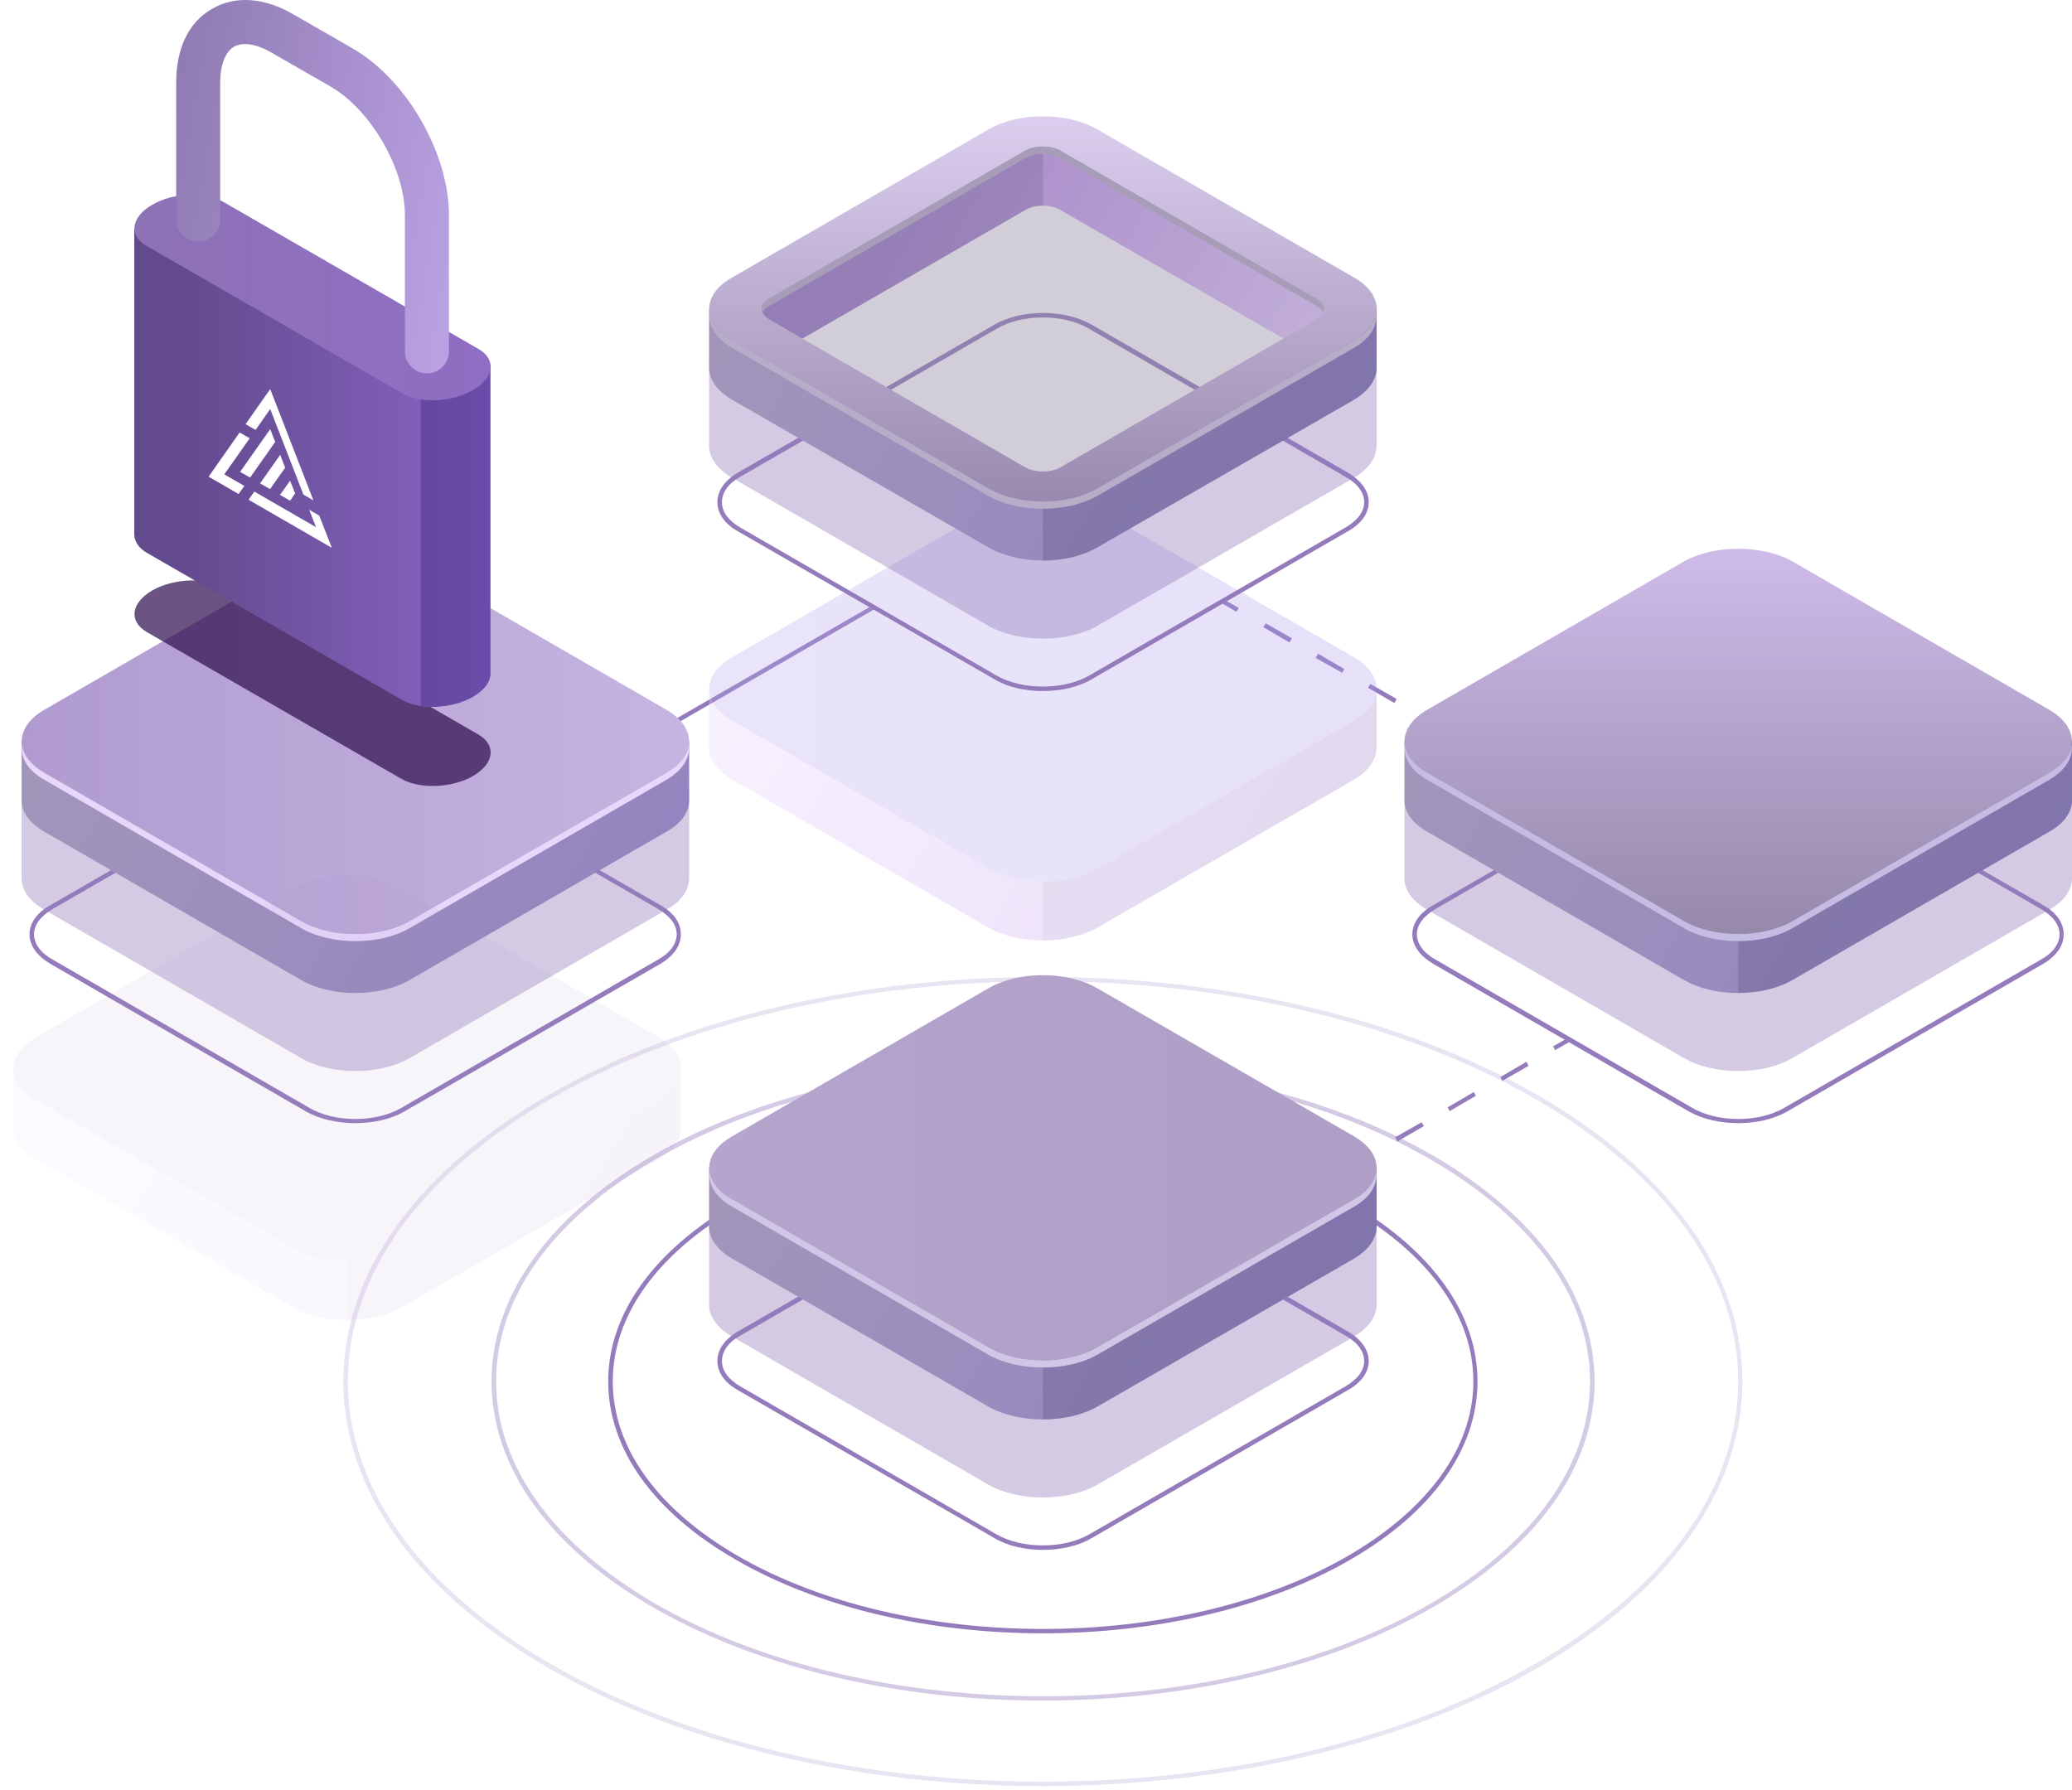 <svg width="463" height="400" viewBox="0 0 463 400" fill="none" xmlns="http://www.w3.org/2000/svg">
    <g opacity="0.7">
        <path opacity="0.4" fill-rule="evenodd" clip-rule="evenodd" d="M233.034 380.042C201.494 380.042 170.046 373.084 146.02 359.262C122.643 345.811 109.841 327.814 109.841 308.704C109.841 289.595 122.643 271.691 146.02 258.147C193.98 230.503 272.089 230.503 320.049 258.147C343.426 271.691 356.32 289.595 356.32 308.704C356.32 327.814 343.426 345.811 320.049 359.262C296.115 373.084 264.575 380.042 233.034 380.042ZM233.034 238.388C201.679 238.388 170.417 245.252 146.483 259.075C123.477 272.34 110.861 289.966 110.861 308.704C110.861 327.443 123.477 345.069 146.483 358.427C194.258 385.979 271.903 385.979 319.585 358.427C342.591 345.069 355.3 327.443 355.3 308.704C355.3 289.966 342.591 272.34 319.585 259.075C295.744 245.252 264.389 238.388 233.034 238.388Z" fill="#6744A0"/>
        <path opacity="0.2" fill-rule="evenodd" clip-rule="evenodd" d="M233.034 399.152C193.051 399.152 153.069 390.339 122.642 372.806C93.049 355.737 76.723 332.916 76.723 308.705C76.723 284.493 93.049 261.765 122.642 244.696C183.496 209.538 282.571 209.538 343.518 244.696C373.11 261.765 389.344 284.493 389.344 308.705C389.344 332.916 373.11 355.737 343.518 372.806C312.998 390.339 273.016 399.152 233.034 399.152ZM233.034 219.278C193.237 219.278 153.44 228.091 123.106 245.531C93.884 262.414 77.743 284.864 77.743 308.705C77.743 332.545 93.884 354.995 123.106 371.878C183.775 406.944 282.385 406.944 342.961 371.878C372.276 354.995 388.417 332.545 388.417 308.705C388.417 284.864 372.276 262.414 342.961 245.531C312.627 228.091 272.83 219.278 233.034 219.278Z" fill="#6744A0"/>
        <path fill-rule="evenodd" clip-rule="evenodd" d="M233.033 365.014C208.172 365.014 183.403 359.54 164.479 348.594C146.019 338.019 135.907 323.825 135.907 308.705C135.907 293.676 146.019 279.483 164.479 268.815C202.235 247.015 263.832 247.015 301.68 268.815C320.048 279.483 330.159 293.676 330.159 308.705C330.159 323.825 320.048 338.019 301.68 348.594C282.756 359.54 257.895 365.014 233.033 365.014ZM233.033 253.416C208.358 253.416 183.682 258.889 164.943 269.743C146.854 280.133 136.928 294.048 136.928 308.705C136.928 323.454 146.854 337.277 164.943 347.759C202.513 369.466 263.553 369.466 301.124 347.759C319.213 337.277 329.232 323.454 329.232 308.705C329.232 294.048 319.213 280.133 301.124 269.743C282.385 258.889 257.709 253.416 233.033 253.416Z" fill="#6744A0"/>
        <path d="M344.074 175.863L340.827 174.008L341.384 173.173L344.538 175.029L344.074 175.863Z" fill="#6744A0"/>
        <path d="M334.983 170.669L329.139 167.236L329.603 166.401L335.447 169.741L334.983 170.669ZM323.295 163.897L317.45 160.557L317.914 159.629L323.758 163.062L323.295 163.897ZM311.606 157.125L305.669 153.692L306.226 152.857L312.07 156.197L311.606 157.125ZM299.918 150.353L293.981 147.013L294.537 146.086L300.381 149.518L299.918 150.353ZM288.136 143.581L282.292 140.149L282.849 139.314L288.693 142.653L288.136 143.581Z" fill="#6744A0"/>
        <path d="M276.261 136.716L273.107 134.861L273.571 134.026L276.818 135.881L276.261 136.716Z" fill="#6744A0"/>
        <path fill-rule="evenodd" clip-rule="evenodd" d="M388.416 251.004C384.52 251.004 380.624 250.169 377.563 248.499L320.233 215.382C317.265 213.619 315.595 211.3 315.595 208.796C315.595 206.291 317.265 203.972 320.233 202.302L377.563 169.184C383.592 165.752 393.24 165.752 399.177 169.184L456.599 202.302C459.568 203.972 461.145 206.291 461.145 208.796C461.145 211.3 459.568 213.619 456.599 215.382L399.177 248.499C396.209 250.169 392.312 251.004 388.416 251.004ZM388.416 167.607C384.705 167.607 380.902 168.442 378.119 170.019L320.79 203.137C318.099 204.714 316.615 206.662 316.615 208.796C316.615 210.929 318.099 212.97 320.79 214.454L378.119 247.572C383.778 250.911 393.054 250.911 398.713 247.572L456.043 214.454C458.733 212.97 460.217 210.929 460.217 208.796C460.217 206.662 458.733 204.714 456.043 203.137L398.713 170.019C395.837 168.442 392.127 167.607 388.416 167.607Z" fill="#6744A0"/>
        <path opacity="0.4" d="M463 196.087V176.513L459.382 174.472C458.362 180.595 451.126 184.676 445.096 185.511L404.001 209.538L386.097 216.031L328.86 186.439L330.159 185.697C325.242 183.378 322.645 178.183 319.955 173.452L316.151 175.678L313.832 176.327V196.272C313.832 198.87 315.502 201.374 318.934 203.322L376.264 236.44C382.943 240.336 393.889 240.336 400.568 236.44L457.898 203.322C461.237 201.467 462.907 198.962 463 196.458C463 196.334 463 196.21 463 196.087Z" fill="#6744A0"/>
        <path d="M463 178.647V165.659L459.382 163.618C458.362 169.834 451.126 173.823 445.096 174.658L404.001 198.684L386.097 205.178L328.86 175.678L330.159 174.843C325.242 172.617 322.645 167.329 319.955 162.598L316.151 164.917L313.832 165.567V178.832C313.832 181.43 315.502 183.934 318.934 185.882L376.264 219C382.943 222.896 393.889 222.896 400.568 219L457.898 185.882C461.237 184.027 462.907 181.522 463 179.018C463 178.894 463 178.77 463 178.647Z" fill="url(#paint0_linear_237_2146)"/>
        <path opacity="0.3" d="M445.096 174.658L404.001 198.684L388.416 204.343V221.876C392.776 221.876 397.229 220.948 400.568 219L457.898 185.882C461.237 184.027 462.907 181.522 463 179.018C463 178.894 463 178.77 463 178.647V165.659L459.66 163.804H459.382C458.176 169.834 451.126 173.823 445.096 174.658Z" fill="#0F054C"/>
        <path d="M376.264 205.827L318.934 172.709C312.162 168.813 312.162 162.505 318.934 158.609L376.264 125.491C382.943 121.688 393.889 121.688 400.569 125.491L457.898 158.609C464.67 162.505 464.67 168.813 457.898 172.709L400.569 205.827C393.889 209.723 382.943 209.723 376.264 205.827Z" fill="url(#paint1_linear_237_2146)"/>
        <path d="M457.897 172.709L400.567 205.827C393.888 209.723 382.942 209.723 376.263 205.827L318.933 172.709C315.872 170.947 314.202 168.721 313.924 166.494C313.553 169.277 315.13 172.153 318.933 174.286L376.263 207.404C382.942 211.3 393.888 211.3 400.567 207.404L457.897 174.286C461.608 172.153 463.277 169.277 462.906 166.494C462.628 168.721 460.958 170.947 457.897 172.709Z" fill="#ADA0D8"/>
        <path d="M124.403 177.162L123.847 176.327L194.906 135.325L195.369 136.16L124.403 177.162Z" fill="#6744A0"/>
        <path fill-rule="evenodd" clip-rule="evenodd" d="M79.412 251.004C75.516 251.004 71.62 250.169 68.559 248.499L11.229 215.382C8.261 213.619 6.591 211.3 6.591 208.796C6.591 206.291 8.261 203.972 11.229 202.302L68.559 169.184C74.588 165.752 84.236 165.752 90.173 169.184L147.595 202.302C150.564 203.972 152.141 206.291 152.141 208.796C152.141 211.3 150.564 213.619 147.595 215.382L90.173 248.499C87.205 250.169 83.308 251.004 79.412 251.004ZM69.115 247.572C74.774 250.911 84.05 250.911 89.709 247.572L147.039 214.454C149.729 212.97 151.213 210.929 151.213 208.796C151.213 206.662 149.729 204.714 147.039 203.137L89.709 170.019C84.05 166.772 74.774 166.772 69.115 170.019L11.786 203.137C9.095 204.714 7.611 206.662 7.611 208.796C7.611 210.929 9.095 212.97 11.786 214.454L69.115 247.572Z" fill="#6744A0"/>
        <path opacity="0.4" d="M153.996 196.087V176.513L150.378 174.472C149.358 180.595 142.122 184.676 136.092 185.511L94.997 209.538L77.093 216.031L19.856 186.439L21.155 185.697C16.238 183.378 13.641 178.183 10.951 173.452L7.147 175.678L4.828 176.327V196.272C4.828 198.87 6.498 201.374 9.93 203.322L67.26 236.44C73.939 240.336 84.885 240.336 91.564 236.44L148.894 203.322C152.234 201.467 153.903 198.962 153.996 196.458C153.996 196.334 153.996 196.21 153.996 196.087Z" fill="#6744A0"/>
        <path d="M153.996 178.647V165.659L150.378 163.618C149.358 169.834 142.122 173.823 136.092 174.658L94.997 198.684L77.093 205.178L19.856 175.678L21.155 174.843C16.238 172.617 13.641 167.329 10.951 162.598L7.147 164.917L4.828 165.567V178.832C4.828 181.43 6.498 183.934 9.93 185.882L67.26 219C73.939 222.896 84.885 222.896 91.564 219L148.894 185.882C152.234 184.027 153.903 181.522 153.996 179.018C153.996 178.894 153.996 178.77 153.996 178.647Z" fill="url(#paint2_linear_237_2146)"/>
        <path d="M67.26 205.827L9.931 172.71C3.159 168.813 3.159 162.505 9.931 158.609L67.26 125.492C73.939 121.688 84.885 121.688 91.565 125.492L148.894 158.609C155.666 162.505 155.666 168.813 148.894 172.71L91.565 205.827C84.885 209.723 73.939 209.723 67.26 205.827Z" fill="url(#paint3_linear_237_2146)"/>
        <path d="M148.894 172.71L91.564 205.827C84.885 209.723 73.939 209.723 67.26 205.827L9.93 172.71C6.869 170.947 5.199 168.721 4.921 166.494C4.55 169.277 6.127 172.153 9.93 174.287L67.26 207.404C73.939 211.3 84.885 211.3 91.564 207.404L148.894 174.287C152.605 172.153 154.274 169.277 153.903 166.494C153.625 168.721 151.955 170.947 148.894 172.71Z" fill="#DFC6F9"/>
        <path d="M279.787 273.824L279.23 272.99L282.477 271.134L282.941 271.969L279.787 273.824Z" fill="#6744A0"/>
        <path d="M288.878 268.63L288.321 267.702L294.166 264.362L294.722 265.197L288.878 268.63ZM300.566 261.858L300.103 261.023L305.947 257.59L306.503 258.518L300.566 261.858ZM312.255 255.086L311.791 254.158L317.635 250.819L318.192 251.653L312.255 255.086ZM323.943 248.314L323.48 247.479L329.324 244.047L329.788 244.881L323.943 248.314ZM335.725 241.542L335.261 240.707L341.105 237.275L341.569 238.202L335.725 241.542Z" fill="#6744A0"/>
        <path d="M347.506 234.677L347.042 233.842L350.289 231.987L350.753 232.822L347.506 234.677Z" fill="#6744A0"/>
        <path fill-rule="evenodd" clip-rule="evenodd" d="M233.033 346.368C229.137 346.368 225.241 345.533 222.272 343.77L164.85 310.653C161.882 308.983 160.305 306.664 160.305 304.159C160.305 301.655 161.882 299.335 164.85 297.573L222.272 264.455C228.209 261.023 237.857 261.023 243.887 264.455L301.216 297.573C304.185 299.335 305.855 301.655 305.855 304.159C305.855 306.664 304.185 308.983 301.216 310.653L243.887 343.77C240.918 345.533 236.929 346.368 233.033 346.368ZM233.033 262.878C229.323 262.878 225.612 263.713 222.736 265.383L165.407 298.501C162.717 299.985 161.325 302.026 161.325 304.159C161.325 306.293 162.717 308.241 165.407 309.818L222.736 342.935C228.395 346.182 237.672 346.182 243.33 342.935L300.66 309.818C303.35 308.241 304.834 306.293 304.834 304.159C304.834 302.026 303.35 299.985 300.66 298.501L243.33 265.383C240.547 263.713 236.744 262.878 233.033 262.878Z" fill="#6744A0"/>
        <path opacity="0.4" d="M307.618 291.45V271.784L304 269.836C302.98 275.958 295.744 279.947 289.714 280.782L248.619 304.809L230.715 311.302L173.478 281.803L174.777 280.968C169.953 278.741 167.263 273.454 164.666 268.723L160.769 271.042L158.45 271.691V291.636C158.45 294.141 160.213 296.738 163.552 298.686L220.882 331.804C227.561 335.607 238.507 335.607 245.187 331.804L302.609 298.686C305.856 296.738 307.525 294.233 307.618 291.729C307.618 291.667 307.618 291.574 307.618 291.45Z" fill="#6744A0"/>
        <path d="M307.618 274.01V261.023L304 258.982C302.98 265.105 295.744 269.186 289.714 270.021L248.619 294.048L230.715 300.541L173.478 270.949L174.777 270.207C169.953 267.888 167.263 262.693 164.666 257.962L160.769 260.188L158.45 260.838V274.196C158.45 276.701 160.213 279.298 163.552 281.246L220.882 314.364C227.561 318.167 238.507 318.167 245.187 314.364L302.609 281.246C305.856 279.298 307.525 276.793 307.618 274.289C307.618 274.165 307.618 274.072 307.618 274.01Z" fill="url(#paint4_linear_237_2146)"/>
        <path opacity="0.3" d="M289.714 270.021L248.619 294.048L233.034 299.707V317.239C237.487 317.239 241.847 316.219 245.187 314.364L302.609 281.246C305.856 279.298 307.525 276.793 307.618 274.289C307.618 274.165 307.618 274.072 307.618 274.01V261.023L304.279 259.168H304C302.887 265.198 295.744 269.186 289.714 270.021Z" fill="#0F054C"/>
        <path d="M220.882 301.098L163.553 267.981C156.781 264.177 156.781 257.869 163.553 253.973L220.882 220.855C227.561 216.959 238.508 216.959 245.187 220.855L302.609 253.973C309.288 257.869 309.288 264.177 302.609 267.981L245.187 301.098C238.508 304.994 227.561 304.994 220.882 301.098Z" fill="url(#paint5_linear_237_2146)"/>
        <path d="M302.61 267.98L245.187 301.098C238.508 304.994 227.562 304.994 220.883 301.098L163.553 267.98C160.492 266.311 158.915 264.084 158.544 261.765C158.173 264.641 159.843 267.517 163.553 269.65L220.883 302.768C227.562 306.571 238.508 306.571 245.187 302.768L302.61 269.65C306.32 267.517 307.897 264.641 307.526 261.765C307.248 264.084 305.578 266.311 302.61 267.98Z" fill="#BCAEDC"/>
        <g opacity="0.3">
            <g opacity="0.3">
                <path d="M152.168 251.804V238.817L148.55 236.776C147.53 242.899 140.294 246.981 134.264 247.815L93.169 271.842L75.265 278.336L18.028 248.743L19.327 248.001C14.503 245.682 11.813 240.487 9.215 235.756L5.319 237.982L3 238.632V251.99C3 254.495 4.763 257.092 8.102 259.04L65.432 292.158C72.111 295.961 83.057 295.961 89.736 292.158L147.159 259.04C150.405 257.092 152.075 254.587 152.168 252.083C152.168 252.021 152.168 251.928 152.168 251.804Z" fill="url(#paint6_linear_237_2146)"/>
                <path opacity="0.3" d="M134.264 247.815L93.169 271.842L77.584 277.501V295.033C82.037 295.033 86.397 294.106 89.736 292.158L147.159 259.04C150.405 257.092 152.075 254.587 152.168 252.083C152.168 252.021 152.168 251.928 152.168 251.804V238.817L148.828 236.962H148.55C147.437 242.992 140.294 246.981 134.264 247.815Z" fill="#0F054C"/>
                <path d="M65.432 278.892L8.102 245.867C1.33 241.971 1.33 235.663 8.102 231.767L65.432 198.649C72.111 194.753 83.057 194.753 89.737 198.649L147.159 231.767C153.838 235.663 153.838 241.971 147.159 245.867L89.737 278.892C83.057 282.788 72.111 282.788 65.432 278.892Z" fill="url(#paint7_linear_237_2146)"/>
                <g opacity="0.6">
                    <path d="M65.432 278.892L8.102 245.867C1.33 241.971 1.33 235.663 8.102 231.767L65.432 198.649C72.111 194.753 83.057 194.753 89.737 198.649L147.159 231.767C153.838 235.663 153.838 241.971 147.159 245.867L89.737 278.892C83.057 282.788 72.111 282.788 65.432 278.892Z" fill="#3C1172"/>
                </g>
            </g>
            <path d="M307.617 166.958V153.971L303.999 151.93C302.979 158.053 295.743 162.134 289.713 162.969L248.618 186.996L230.714 193.489L173.477 163.897L174.776 163.155C169.952 160.836 167.262 155.641 164.665 150.91L160.768 153.136L158.449 153.785V167.144C158.449 169.648 160.212 172.246 163.551 174.194L220.881 207.311C227.56 211.115 238.506 211.115 245.186 207.311L302.608 174.194C305.855 172.246 307.524 169.741 307.617 167.236C307.617 167.175 307.617 167.082 307.617 166.958Z" fill="url(#paint8_linear_237_2146)"/>
            <path opacity="0.3" d="M289.713 162.969L248.618 186.996L233.033 192.654V210.187C237.486 210.187 241.846 209.259 245.186 207.311L302.608 174.194C305.855 172.246 307.524 169.741 307.617 167.236C307.617 167.175 307.617 167.082 307.617 166.958V153.971L304.278 152.115H303.999C302.886 158.145 295.743 162.134 289.713 162.969Z" fill="#0F054C"/>
            <path d="M220.881 194.046L163.552 161.021C156.78 157.125 156.78 150.817 163.552 146.921L220.881 113.803C227.56 109.907 238.507 109.907 245.186 113.803L302.608 146.921C309.287 150.817 309.287 157.125 302.608 161.021L245.186 194.046C238.507 197.942 227.56 197.942 220.881 194.046Z" fill="url(#paint9_linear_237_2146)"/>
            <g opacity="0.6">
                <path d="M220.881 194.046L163.552 161.021C156.78 157.125 156.78 150.817 163.552 146.921L220.881 113.803C227.56 109.907 238.507 109.907 245.186 113.803L302.608 146.921C309.287 150.817 309.287 157.125 302.608 161.021L245.186 194.046C238.507 197.942 227.56 197.942 220.881 194.046Z" fill="#5E35D1"/>
            </g>
        </g>
        <path fill-rule="evenodd" clip-rule="evenodd" d="M233.033 154.435C229.137 154.435 225.241 153.6 222.272 151.837L164.85 118.72C161.882 117.05 160.305 114.731 160.305 112.226C160.305 109.721 161.882 107.402 164.85 105.64L222.272 72.522C228.209 69.09 237.857 69.09 243.887 72.522L301.216 105.64C304.185 107.402 305.855 109.721 305.855 112.226C305.855 114.731 304.185 117.05 301.216 118.72L243.887 151.837C240.918 153.6 236.929 154.435 233.033 154.435ZM233.033 70.945C229.323 70.945 225.612 71.78 222.736 73.45L165.407 106.567C162.717 108.052 161.325 110.093 161.325 112.226C161.325 114.36 162.717 116.308 165.407 117.885L222.736 151.002C228.395 154.249 237.672 154.249 243.33 151.002L300.66 117.885C303.35 116.308 304.834 114.36 304.834 112.226C304.834 110.093 303.35 108.052 300.66 106.567L243.33 73.45C240.547 71.78 236.744 70.945 233.033 70.945Z" fill="#6744A0"/>
        <path opacity="0.4" d="M307.618 99.517V79.851L304 77.81C302.98 84.025 295.744 88.014 289.714 88.849L248.619 112.876L230.715 119.369L173.478 89.87L174.777 89.035C169.953 86.808 167.263 81.521 164.666 76.79L160.769 79.109L158.45 79.758V99.703C158.45 102.207 160.213 104.805 163.552 106.753L220.882 139.871C227.561 143.674 238.507 143.674 245.187 139.871L302.609 106.753C305.856 104.805 307.525 102.3 307.618 99.796C307.618 99.672 307.618 99.579 307.618 99.517Z" fill="#6744A0"/>
        <path d="M307.618 82.077V68.997L304 67.049C302.98 73.172 295.744 77.253 289.714 78.088L248.619 102.115L230.715 108.516L173.478 79.016L174.777 78.274C169.953 75.955 167.263 70.76 164.666 65.936L160.769 68.255L158.45 68.904V82.263C158.45 84.767 160.213 87.365 163.552 89.313L220.882 122.338C227.561 126.234 238.507 126.234 245.187 122.338L302.609 89.313C305.856 87.365 307.525 84.86 307.618 82.356C307.618 82.232 307.618 82.139 307.618 82.077Z" fill="url(#paint10_linear_237_2146)"/>
        <path opacity="0.3" d="M289.714 78.088L248.619 102.115L233.034 107.681V125.306C237.487 125.306 241.847 124.286 245.187 122.338L302.609 89.313C305.856 87.365 307.525 84.86 307.618 82.356C307.618 82.232 307.618 82.139 307.618 82.077V68.997L304.279 67.235H304C302.887 73.264 295.744 77.253 289.714 78.088Z" fill="#0F054C"/>
        <path d="M174.777 78.274L229.138 46.919C231.272 45.62 234.797 45.62 236.931 46.919L290.364 77.717L289.715 78.088C295.745 77.253 302.98 73.172 304.001 67.049L244.074 33.746L226.634 29.108L212.441 37.457L164.666 65.936C167.263 70.76 169.954 75.955 174.777 78.274Z" fill="url(#paint11_linear_237_2146)"/>
        <path opacity="0.3" d="M233.035 30.777L226.634 29.108L212.441 37.457L164.666 65.936C167.263 70.76 169.954 75.955 174.777 78.274L229.138 46.919C230.252 46.269 231.643 45.991 233.035 45.991V30.777Z" fill="#0F054C"/>
        <path fill-rule="evenodd" clip-rule="evenodd" d="M220.882 109.165L163.553 76.047C156.781 72.151 156.781 65.843 163.553 62.04L220.882 28.922C227.561 25.026 238.508 25.026 245.187 28.922L302.609 62.04C309.288 65.843 309.288 72.151 302.609 76.047L245.187 109.165C238.508 113.061 227.561 113.061 220.882 109.165ZM236.931 33.653C234.797 32.447 231.272 32.447 229.138 33.653L171.809 66.771C169.675 68.07 169.675 70.018 171.809 71.316L229.138 104.434C231.272 105.64 234.797 105.64 236.931 104.434L294.26 71.316C296.486 70.018 296.486 68.07 294.26 66.771L236.931 33.653Z" fill="url(#paint12_linear_237_2146)"/>
        <path d="M294.261 66.771L236.932 33.653C234.798 32.447 231.273 32.447 229.139 33.653L171.81 66.771C170.418 67.606 169.862 68.812 170.418 69.832C170.604 69.368 171.068 68.812 171.81 68.441L229.139 35.323C231.273 34.024 234.798 34.024 236.932 35.323L294.261 68.441C295.003 68.812 295.467 69.368 295.745 69.832C296.209 68.812 295.745 67.606 294.261 66.771Z" fill="#988AB0"/>
        <path d="M302.61 76.047L245.187 109.165C238.508 113.061 227.562 113.061 220.883 109.165L163.553 76.047C160.492 74.378 158.915 72.151 158.544 69.832C158.173 72.615 159.843 75.584 163.553 77.717L220.883 110.835C227.562 114.638 238.508 114.638 245.187 110.835L302.61 77.717C306.32 75.584 307.897 72.615 307.526 69.832C307.248 72.151 305.578 74.378 302.61 76.047Z" fill="#988AB0"/>
        <path opacity="0.4" d="M236.93 33.653C234.796 32.447 231.271 32.447 229.138 33.653L171.808 66.771C169.675 68.069 169.675 70.017 171.808 71.316L229.138 104.434C231.271 105.64 234.796 105.64 236.93 104.434L294.26 71.316C296.486 70.017 296.486 68.069 294.26 66.771L236.93 33.653Z" fill="#615379"/>
    </g>
    <g opacity="0.7" filter="url(#filter0_f_237_2146)">
        <path d="M89.741 174.083L32.783 141.244C28.701 138.832 29.258 134.75 33.989 131.967C38.72 129.277 45.863 128.906 49.944 131.318L106.903 164.157C110.984 166.569 110.428 170.65 105.697 173.433C100.966 176.124 93.823 176.402 89.741 174.083Z" fill="#2C0C4B"/>
    </g>
    <path d="M30 50.982V119.536C30.093 121.02 30.928 122.412 32.783 123.525L89.741 156.364C93.823 158.776 100.966 158.405 105.697 155.715C108.387 154.138 109.686 152.19 109.593 150.335V81.78L30 50.982Z" fill="url(#paint13_linear_237_2146)"/>
    <path d="M65.953 110.269L64.818 107.429L62.568 110.597L64.818 111.895L65.953 110.269Z" fill="white"/>
    <path d="M63.726 104.515L62.611 101.638L58.112 108.023L60.341 109.31L63.726 104.515Z" fill="white"/>
    <path d="M53.654 105.45L55.883 106.737L61.496 98.762L60.382 95.909L53.654 105.45Z" fill="white"/>
    <path d="M69.107 113.935L70.621 117.819L56.829 109.856L55.547 111.689L74.153 122.431L71.336 115.221L69.107 113.935Z" fill="white"/>
    <path d="M55.799 97.949L53.549 96.65L46.611 106.53L53.318 110.402L54.6 108.594L50.122 106.008L55.799 97.949Z" fill="white"/>
    <path d="M60.383 91.418L67.805 110.536L70.033 111.823L60.383 86.951L54.875 94.793L57.104 96.079L60.383 91.418Z" fill="white"/>
    <path opacity="0.3" d="M94.009 157.756C97.812 158.312 102.358 157.663 105.697 155.715C108.388 154.138 109.686 152.19 109.593 150.334V81.78L94.287 75.843H94.009V157.756Z" fill="#24126A"/>
    <path d="M89.741 87.81L32.783 54.971C28.701 52.652 29.258 48.477 33.989 45.787C38.72 43.004 45.863 42.726 49.944 45.138L106.903 77.977C110.984 80.296 110.428 84.471 105.697 87.161C100.966 89.944 93.823 90.222 89.741 87.81Z" fill="url(#paint14_linear_237_2146)"/>
    <path d="M95.4 83.45C92.71 83.45 90.483 81.224 90.483 78.534V48.106C90.483 37.717 82.876 24.544 73.878 19.349L60.798 11.835C57.366 9.794 54.304 9.33 52.264 10.443C50.316 11.649 49.202 14.525 49.202 18.514V49.034C49.202 51.724 46.976 53.951 44.286 53.951C41.503 53.951 39.369 51.724 39.369 49.034V18.514C39.369 10.814 42.152 4.97 47.347 2.002C52.542 -1.06 59.128 -0.596 65.715 3.3L78.795 10.814C90.854 17.772 100.316 34.191 100.316 48.106V78.534C100.316 81.224 98.09 83.45 95.4 83.45Z" fill="url(#paint15_linear_237_2146)"/>
    <defs>
        <filter id="filter0_f_237_2146" x="0.048" y="99.71" width="139.59" height="105.943" filterUnits="userSpaceOnUse" color-interpolation-filters="sRGB">
            <feFlood flood-opacity="0" result="BackgroundImageFix"/>
            <feBlend mode="normal" in="SourceGraphic" in2="BackgroundImageFix" result="shape"/>
            <feGaussianBlur stdDeviation="15" result="effect1_foregroundBlur_237_2146"/>
        </filter>
        <linearGradient id="paint0_linear_237_2146" x1="335.447" y1="125.213" x2="472.926" y2="204.621" gradientUnits="userSpaceOnUse">
            <stop stop-color="#7A6A9C"/>
            <stop offset="1" stop-color="#644DA6"/>
        </linearGradient>
        <linearGradient id="paint1_linear_237_2146" x1="388.416" y1="122.639" x2="388.416" y2="208.749" gradientUnits="userSpaceOnUse">
            <stop stop-color="#BA9EE1"/>
            <stop offset="1" stop-color="#695786"/>
        </linearGradient>
        <linearGradient id="paint2_linear_237_2146" x1="26.443" y1="125.213" x2="163.922" y2="204.621" gradientUnits="userSpaceOnUse">
            <stop stop-color="#7A6A9C"/>
            <stop offset="1" stop-color="#644DA6"/>
        </linearGradient>
        <linearGradient id="paint3_linear_237_2146" x1="4.828" y1="122.616" x2="153.996" y2="122.616" gradientUnits="userSpaceOnUse">
            <stop stop-color="#8F70BC"/>
            <stop offset="1" stop-color="#AD95D3"/>
        </linearGradient>
        <linearGradient id="paint4_linear_237_2146" x1="180.065" y1="220.621" x2="317.463" y2="300.075" gradientUnits="userSpaceOnUse">
            <stop stop-color="#7A6A9C"/>
            <stop offset="1" stop-color="#644DA6"/>
        </linearGradient>
        <linearGradient id="paint5_linear_237_2146" x1="158.543" y1="217.98" x2="307.618" y2="217.98" gradientUnits="userSpaceOnUse">
            <stop stop-color="#957EB8"/>
            <stop offset="1" stop-color="#8D76AE"/>
        </linearGradient>
        <linearGradient id="paint6_linear_237_2146" x1="24.614" y1="198.371" x2="162.187" y2="277.686" gradientUnits="userSpaceOnUse">
            <stop stop-color="#D9BCFF"/>
            <stop offset="1" stop-color="#9757D7"/>
        </linearGradient>
        <linearGradient id="paint7_linear_237_2146" x1="3.093" y1="195.774" x2="152.168" y2="195.774" gradientUnits="userSpaceOnUse">
            <stop stop-color="#E9E9FD"/>
            <stop offset="1" stop-color="#C0BFF6"/>
        </linearGradient>
        <linearGradient id="paint8_linear_237_2146" x1="180.064" y1="113.525" x2="317.636" y2="192.84" gradientUnits="userSpaceOnUse">
            <stop stop-color="#D9BCFF"/>
            <stop offset="1" stop-color="#9757D7"/>
        </linearGradient>
        <linearGradient id="paint9_linear_237_2146" x1="158.542" y1="110.927" x2="307.617" y2="110.927" gradientUnits="userSpaceOnUse">
            <stop stop-color="#E9E9FD"/>
            <stop offset="1" stop-color="#C0BFF6"/>
        </linearGradient>
        <linearGradient id="paint10_linear_237_2146" x1="180.065" y1="28.551" x2="317.544" y2="107.959" gradientUnits="userSpaceOnUse">
            <stop stop-color="#7A6A9C"/>
            <stop offset="1" stop-color="#644DA6"/>
        </linearGradient>
        <linearGradient id="paint11_linear_237_2146" x1="184.24" y1="-4.845" x2="310.03" y2="67.791" gradientUnits="userSpaceOnUse">
            <stop offset="0.242" stop-color="#9757D7"/>
            <stop offset="1" stop-color="#DEBCFF"/>
        </linearGradient>
        <linearGradient id="paint12_linear_237_2146" x1="233.046" y1="26" x2="233.046" y2="112.087" gradientUnits="userSpaceOnUse">
            <stop stop-color="#CCB9E6"/>
            <stop offset="1" stop-color="#6E588E"/>
        </linearGradient>
        <linearGradient id="paint13_linear_237_2146" x1="40.019" y1="50.982" x2="119.612" y2="50.982" gradientUnits="userSpaceOnUse">
            <stop stop-color="#634A8D"/>
            <stop offset="0.873" stop-color="#8965C5"/>
        </linearGradient>
        <linearGradient id="paint14_linear_237_2146" x1="-43.842" y1="43.468" x2="152.544" y2="43.468" gradientUnits="userSpaceOnUse">
            <stop stop-color="#8B76A9"/>
            <stop offset="1" stop-color="#916BCB"/>
        </linearGradient>
        <linearGradient id="paint15_linear_237_2146" x1="14.879" y1="-19.242" x2="164.14" y2="6.454" gradientUnits="userSpaceOnUse">
            <stop stop-color="#7D6A9F"/>
            <stop offset="0.873" stop-color="#CEB3F8"/>
        </linearGradient>
    </defs>
</svg>
